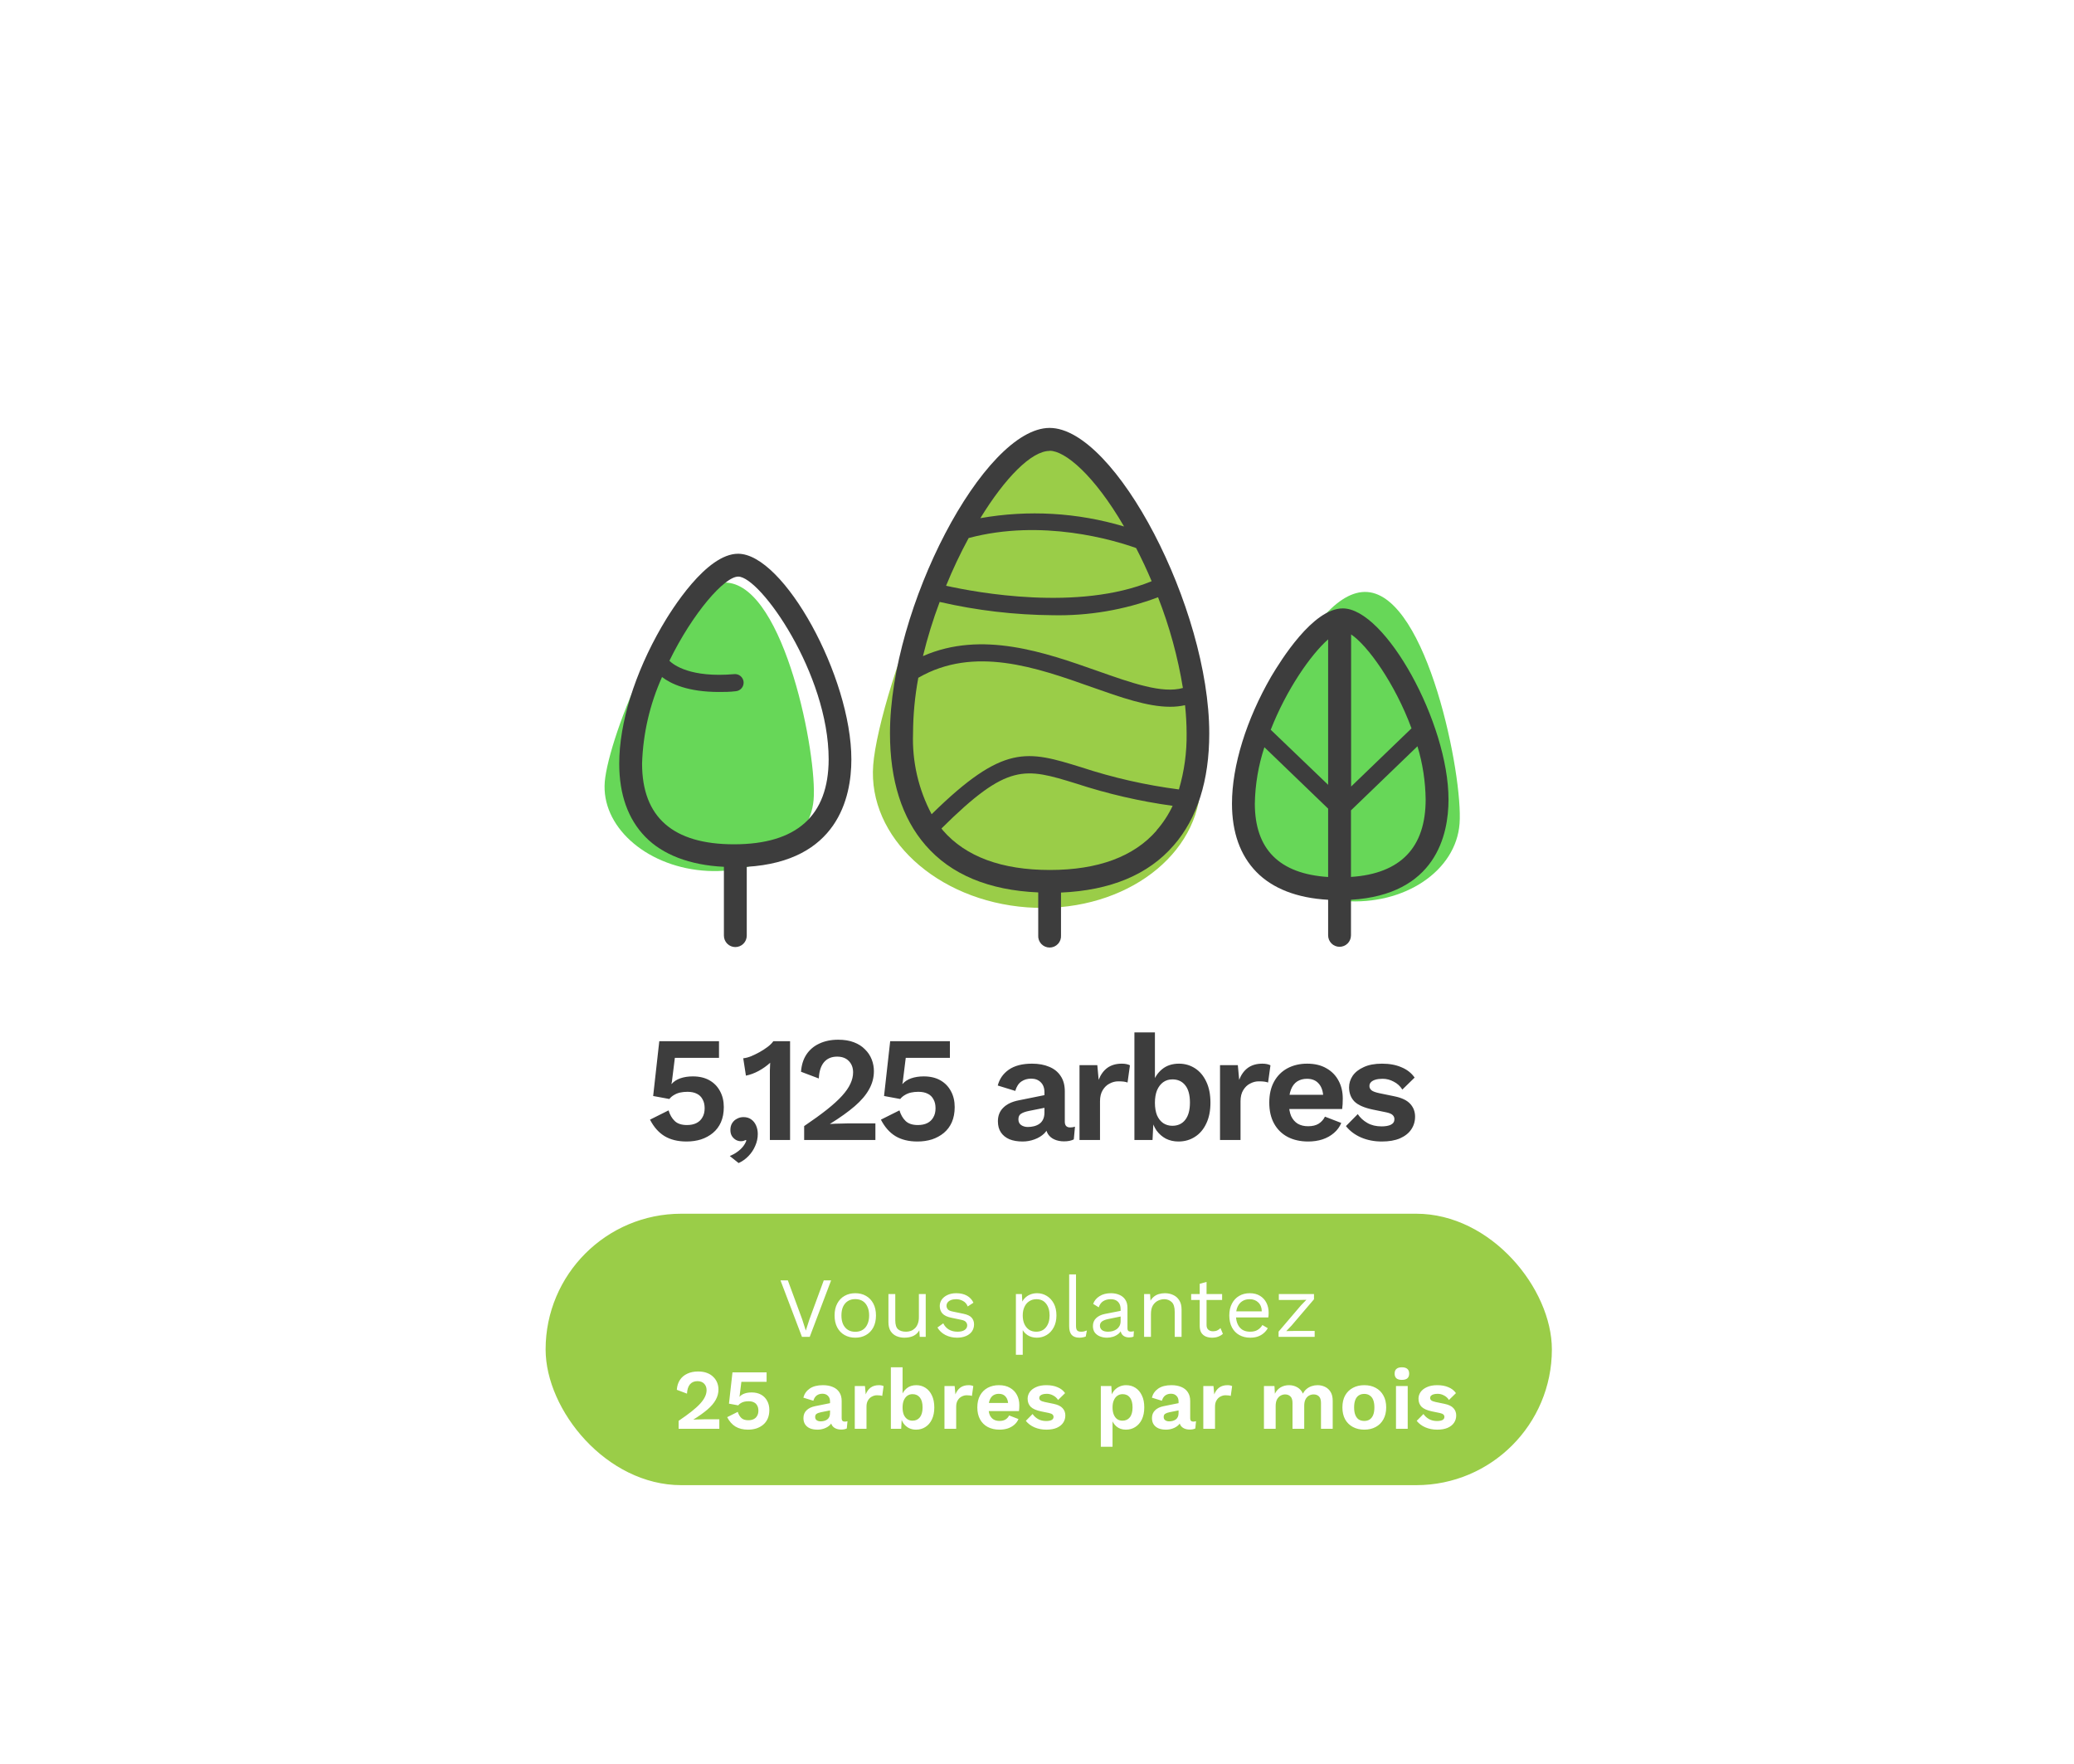 <svg width="194" height="165" viewBox="0 0 194 165" fill="none" xmlns="http://www.w3.org/2000/svg">
<g filter="url(#filter0_d_7534_24901)">
<g filter="url(#filter1_d_7534_24901)">
<rect x="20" y="26" width="153.099" height="97.64" rx="8" fill="white"/>
<path d="M136.527 77.025C136.198 81.447 131.377 84.686 125.743 84.267C120.11 83.849 115.797 79.934 116.151 75.499C116.505 71.063 122.28 54.943 127.907 55.368C133.533 55.793 136.862 72.602 136.527 77.025Z" fill="#67D758"/>
<path d="M125.603 56.901C122.809 56.901 119.809 61.767 118.914 63.261C116.577 67.297 115.238 71.63 115.238 75.152C115.238 77.843 116.004 79.993 117.517 81.544C119.03 83.096 121.316 83.991 124.232 84.152V87.48C124.232 87.62 124.26 87.759 124.313 87.889C124.367 88.019 124.446 88.136 124.545 88.236C124.644 88.335 124.762 88.414 124.892 88.467C125.021 88.521 125.16 88.549 125.301 88.549C125.441 88.549 125.58 88.521 125.71 88.467C125.839 88.414 125.957 88.335 126.056 88.236C126.155 88.136 126.234 88.019 126.288 87.889C126.342 87.759 126.369 87.62 126.369 87.48V84.152C134.268 83.675 135.492 78.139 135.492 74.778C135.492 67.594 129.575 56.901 125.603 56.901ZM132.041 68.109L126.382 73.561V59.334C127.927 60.364 130.477 63.918 132.028 68.109H132.041ZM124.232 59.797V73.4L118.863 68.25C120.337 64.484 122.61 61.22 124.232 59.797ZM117.376 75.152C117.408 73.361 117.709 71.586 118.27 69.885L124.232 75.628V82.021C119.661 81.725 117.376 79.42 117.376 75.152ZM131.629 79.935C130.477 81.152 128.706 81.866 126.369 82.014V75.789L132.588 69.795C133.076 71.412 133.334 73.09 133.354 74.778C133.354 76.999 132.775 78.731 131.629 79.935Z" fill="#3D3D3D"/>
<path d="M76.103 74.817C75.742 78.937 71.075 81.899 65.686 81.416C60.298 80.933 56.223 77.225 56.571 73.105C56.918 68.984 62.648 54.017 68.036 54.493C73.425 54.969 76.463 70.697 76.103 74.817Z" fill="#67D758"/>
<path d="M69.04 51.789C66.066 51.789 62.815 57.016 61.888 58.619C59.37 62.971 57.922 67.632 57.922 71.417C57.922 74.302 58.746 76.606 60.362 78.267C61.978 79.928 64.508 80.913 67.714 81.068V87.505C67.714 87.789 67.826 88.061 68.027 88.261C68.227 88.462 68.499 88.574 68.782 88.574C69.066 88.574 69.338 88.462 69.538 88.261C69.739 88.061 69.851 87.789 69.851 87.505V81.068C78.323 80.559 79.636 74.63 79.636 71.025C79.636 63.286 73.308 51.789 69.04 51.789ZM68.654 78.963C62.95 78.963 60.059 76.426 60.059 71.417C60.145 68.622 60.779 65.87 61.926 63.319C62.757 63.962 64.36 64.716 67.25 64.716C67.74 64.716 68.261 64.716 68.828 64.645C68.932 64.635 69.034 64.606 69.128 64.557C69.221 64.508 69.304 64.442 69.371 64.361C69.439 64.28 69.49 64.187 69.521 64.087C69.553 63.986 69.564 63.881 69.555 63.776C69.546 63.671 69.516 63.569 69.467 63.476C69.418 63.382 69.352 63.3 69.271 63.232C69.19 63.164 69.097 63.114 68.997 63.082C68.896 63.05 68.791 63.039 68.686 63.048C64.598 63.402 63.014 62.192 62.615 61.799C64.791 57.344 67.765 53.926 69.053 53.926C71.113 53.926 77.512 63.01 77.512 71.018C77.499 76.291 74.525 78.963 68.654 78.963V78.963Z" fill="#3D3D3D"/>
<path d="M112.289 73.78C111.8 80.514 104.564 85.478 96.085 84.86C87.607 84.242 81.169 78.293 81.678 71.566C82.186 64.838 90.819 40.22 99.278 40.832C107.738 41.443 112.779 67.059 112.289 73.78Z" fill="#9ACD48"/>
<path d="M98.184 40.021C92.042 40.021 83.248 56.836 83.248 68.585C83.248 72.989 84.368 76.517 86.576 79.053C88.945 81.789 92.486 83.263 97.115 83.463V87.467C97.104 87.614 97.123 87.762 97.171 87.901C97.219 88.04 97.296 88.168 97.396 88.276C97.496 88.384 97.618 88.47 97.752 88.529C97.887 88.588 98.033 88.619 98.18 88.619C98.328 88.619 98.474 88.588 98.609 88.529C98.743 88.47 98.865 88.384 98.965 88.276C99.065 88.168 99.142 88.04 99.19 87.901C99.238 87.762 99.257 87.614 99.246 87.467V83.476C103.875 83.276 107.416 81.802 109.785 79.066C111.993 76.529 113.113 73.001 113.113 68.598C113.113 56.849 104.319 40.021 98.184 40.021ZM98.184 42.158C99.613 42.158 102.317 44.386 105.143 49.24C100.784 47.935 96.181 47.669 91.701 48.461C94.019 44.682 96.484 42.171 98.184 42.171V42.158ZM110.647 64.343C108.716 64.89 105.877 63.886 102.632 62.74C97.772 61.027 91.849 58.935 86.332 61.362C86.75 59.643 87.272 57.951 87.896 56.295C91.364 57.094 94.909 57.51 98.467 57.538C101.829 57.61 105.175 57.04 108.323 55.858C109.395 58.596 110.174 61.44 110.647 64.343V64.343ZM88.495 54.783C89.115 53.258 89.82 51.768 90.606 50.321C97.476 48.486 104.216 50.521 106.27 51.255C106.797 52.272 107.282 53.306 107.725 54.358C100.843 57.19 91.334 55.413 88.495 54.783ZM85.92 63.377C91.134 60.377 96.96 62.431 102.098 64.253C104.847 65.225 107.332 66.1 109.443 66.1C109.915 66.104 110.386 66.055 110.847 65.952C110.943 66.831 110.992 67.714 110.995 68.598C111.019 70.369 110.776 72.134 110.274 73.832C107.172 73.431 104.116 72.737 101.145 71.759C96.098 70.201 93.896 69.519 87.143 76.15C85.911 73.829 85.312 71.224 85.405 68.598C85.411 66.846 85.577 65.099 85.9 63.377H85.92ZM108.194 77.669C106.064 80.122 102.703 81.364 98.203 81.364C93.703 81.364 90.336 80.122 88.205 77.669L88.064 77.482C94.282 71.315 95.84 71.798 100.675 73.285C103.611 74.247 106.627 74.943 109.688 75.364C109.295 76.2 108.785 76.976 108.175 77.669H108.194Z" fill="#3D3D3D"/>
<path d="M64.218 106.759C63.406 106.759 62.719 106.591 62.16 106.255C61.609 105.919 61.156 105.406 60.801 104.715L62.538 103.847C62.659 104.258 62.85 104.589 63.111 104.841C63.373 105.093 63.755 105.219 64.26 105.219C64.605 105.219 64.899 105.158 65.141 105.037C65.384 104.916 65.571 104.738 65.701 104.505C65.841 104.272 65.912 103.987 65.912 103.651C65.912 103.315 65.846 103.035 65.716 102.811C65.594 102.578 65.417 102.405 65.183 102.293C64.95 102.172 64.656 102.111 64.302 102.111C64.059 102.111 63.83 102.134 63.615 102.181C63.41 102.228 63.224 102.302 63.056 102.405C62.888 102.498 62.738 102.624 62.608 102.783L61.096 102.503L61.669 97.379H67.255V98.933H63.126L62.846 101.187L62.803 101.369H62.831C63.028 101.145 63.294 100.972 63.63 100.851C63.975 100.73 64.367 100.669 64.805 100.669C65.412 100.669 65.93 100.79 66.359 101.033C66.789 101.276 67.12 101.616 67.353 102.055C67.587 102.484 67.704 102.979 67.704 103.539C67.704 104.071 67.615 104.542 67.438 104.953C67.26 105.354 67.008 105.69 66.681 105.961C66.364 106.222 65.996 106.423 65.576 106.563C65.156 106.694 64.703 106.759 64.218 106.759ZM69.538 104.477C69.837 104.477 70.084 104.552 70.28 104.701C70.476 104.841 70.625 105.032 70.728 105.275C70.831 105.508 70.882 105.77 70.882 106.059C70.882 106.442 70.803 106.81 70.644 107.165C70.495 107.52 70.285 107.837 70.014 108.117C69.743 108.397 69.435 108.616 69.09 108.775L68.264 108.117C68.516 108.014 68.745 107.888 68.95 107.739C69.165 107.59 69.347 107.422 69.496 107.235C69.645 107.048 69.753 106.857 69.818 106.661L69.748 106.619C69.701 106.647 69.645 106.67 69.58 106.689C69.515 106.717 69.421 106.731 69.3 106.731C69.151 106.731 69.001 106.694 68.852 106.619C68.703 106.535 68.577 106.418 68.474 106.269C68.371 106.11 68.32 105.914 68.32 105.681C68.32 105.429 68.376 105.214 68.488 105.037C68.6 104.86 68.749 104.724 68.936 104.631C69.123 104.528 69.323 104.477 69.538 104.477ZM72.013 106.619V100.767C72.013 100.552 72.013 100.333 72.013 100.109C72.023 99.876 72.032 99.638 72.041 99.395C71.724 99.684 71.37 99.936 70.978 100.151C70.585 100.366 70.184 100.515 69.773 100.599L69.522 98.975C69.736 98.956 69.974 98.895 70.236 98.793C70.506 98.681 70.777 98.55 71.047 98.401C71.328 98.242 71.579 98.079 71.803 97.911C72.037 97.734 72.214 97.556 72.335 97.379H73.903V106.619H72.013ZM75.22 106.619V105.317C76.06 104.748 76.769 104.234 77.348 103.777C77.936 103.31 78.407 102.881 78.762 102.489C79.126 102.088 79.387 101.71 79.546 101.355C79.714 101 79.798 100.646 79.798 100.291C79.798 99.862 79.667 99.511 79.406 99.241C79.144 98.961 78.776 98.821 78.3 98.821C77.777 98.821 77.366 98.998 77.068 99.353C76.778 99.707 76.62 100.212 76.592 100.865L74.926 100.235C74.972 99.6 75.14 99.064 75.43 98.625C75.728 98.177 76.13 97.836 76.634 97.603C77.147 97.36 77.735 97.239 78.398 97.239C78.967 97.239 79.457 97.318 79.868 97.477C80.288 97.635 80.633 97.855 80.904 98.135C81.184 98.406 81.394 98.718 81.534 99.073C81.674 99.427 81.744 99.796 81.744 100.179C81.744 100.776 81.594 101.341 81.296 101.873C81.006 102.405 80.558 102.932 79.952 103.455C79.345 103.978 78.575 104.528 77.642 105.107V105.121C77.782 105.112 77.95 105.102 78.146 105.093C78.351 105.084 78.561 105.079 78.776 105.079C78.99 105.07 79.177 105.065 79.336 105.065H81.884V106.619H75.22ZM85.815 106.759C85.003 106.759 84.317 106.591 83.757 106.255C83.207 105.919 82.754 105.406 82.399 104.715L84.135 103.847C84.257 104.258 84.448 104.589 84.709 104.841C84.971 105.093 85.353 105.219 85.857 105.219C86.203 105.219 86.497 105.158 86.739 105.037C86.982 104.916 87.169 104.738 87.299 104.505C87.439 104.272 87.509 103.987 87.509 103.651C87.509 103.315 87.444 103.035 87.313 102.811C87.192 102.578 87.015 102.405 86.781 102.293C86.548 102.172 86.254 102.111 85.899 102.111C85.657 102.111 85.428 102.134 85.213 102.181C85.008 102.228 84.821 102.302 84.653 102.405C84.485 102.498 84.336 102.624 84.205 102.783L82.693 102.503L83.267 97.379H88.853V98.933H84.723L84.443 101.187L84.401 101.369H84.429C84.625 101.145 84.891 100.972 85.227 100.851C85.573 100.73 85.965 100.669 86.403 100.669C87.01 100.669 87.528 100.79 87.957 101.033C88.387 101.276 88.718 101.616 88.951 102.055C89.185 102.484 89.301 102.979 89.301 103.539C89.301 104.071 89.213 104.542 89.035 104.953C88.858 105.354 88.606 105.69 88.279 105.961C87.962 106.222 87.593 106.423 87.173 106.563C86.753 106.694 86.301 106.759 85.815 106.759ZM97.697 102.153C97.697 101.752 97.58 101.439 97.347 101.215C97.123 100.991 96.824 100.879 96.451 100.879C96.106 100.879 95.802 100.968 95.541 101.145C95.28 101.322 95.088 101.616 94.967 102.027L93.329 101.523C93.488 100.907 93.833 100.412 94.365 100.039C94.906 99.665 95.63 99.479 96.535 99.479C97.151 99.479 97.688 99.577 98.145 99.773C98.602 99.96 98.957 100.244 99.209 100.627C99.47 101.01 99.601 101.49 99.601 102.069V104.911C99.601 105.266 99.769 105.443 100.105 105.443C100.264 105.443 100.413 105.42 100.553 105.373L100.441 106.563C100.198 106.684 99.895 106.745 99.531 106.745C99.204 106.745 98.91 106.689 98.649 106.577C98.388 106.465 98.182 106.297 98.033 106.073C97.884 105.84 97.809 105.55 97.809 105.205V105.149L98.145 105.093C98.089 105.448 97.935 105.751 97.683 106.003C97.431 106.246 97.123 106.432 96.759 106.563C96.404 106.694 96.036 106.759 95.653 106.759C95.177 106.759 94.766 106.689 94.421 106.549C94.076 106.4 93.81 106.185 93.623 105.905C93.436 105.625 93.343 105.28 93.343 104.869C93.343 104.346 93.511 103.922 93.847 103.595C94.183 103.259 94.664 103.03 95.289 102.909L97.921 102.377L97.907 103.567L96.227 103.903C95.91 103.968 95.667 104.057 95.499 104.169C95.34 104.272 95.261 104.444 95.261 104.687C95.261 104.92 95.345 105.098 95.513 105.219C95.69 105.34 95.9 105.401 96.143 105.401C96.339 105.401 96.53 105.378 96.717 105.331C96.904 105.284 97.072 105.21 97.221 105.107C97.37 105.004 97.487 104.864 97.571 104.687C97.655 104.51 97.697 104.295 97.697 104.043V102.153ZM100.976 106.619V99.619H102.642L102.768 100.991C102.955 100.506 103.225 100.132 103.58 99.871C103.944 99.609 104.397 99.479 104.938 99.479C105.097 99.479 105.241 99.493 105.372 99.521C105.503 99.549 105.61 99.586 105.694 99.633L105.47 101.243C105.377 101.206 105.26 101.178 105.12 101.159C104.989 101.14 104.817 101.131 104.602 101.131C104.322 101.131 104.051 101.201 103.79 101.341C103.529 101.472 103.314 101.677 103.146 101.957C102.978 102.228 102.894 102.573 102.894 102.993V106.619H100.976ZM110.228 106.759C109.799 106.759 109.407 106.67 109.052 106.493C108.707 106.306 108.418 106.054 108.184 105.737C107.96 105.41 107.806 105.046 107.722 104.645L107.918 104.393L107.806 106.619H106.112V96.553H108.03V101.593L107.848 101.299C107.998 100.776 108.282 100.342 108.702 99.997C109.122 99.651 109.65 99.479 110.284 99.479C110.835 99.479 111.334 99.624 111.782 99.913C112.23 100.202 112.58 100.618 112.832 101.159C113.094 101.7 113.224 102.358 113.224 103.133C113.224 103.889 113.094 104.538 112.832 105.079C112.58 105.62 112.226 106.036 111.768 106.325C111.32 106.614 110.807 106.759 110.228 106.759ZM109.654 105.289C110.168 105.289 110.569 105.107 110.858 104.743C111.157 104.37 111.306 103.828 111.306 103.119C111.306 102.41 111.162 101.873 110.872 101.509C110.583 101.136 110.182 100.949 109.668 100.949C109.332 100.949 109.043 101.038 108.8 101.215C108.558 101.392 108.366 101.644 108.226 101.971C108.096 102.298 108.03 102.685 108.03 103.133C108.03 103.59 108.096 103.982 108.226 104.309C108.366 104.626 108.558 104.869 108.8 105.037C109.052 105.205 109.337 105.289 109.654 105.289ZM114.12 106.619V99.619H115.786L115.912 100.991C116.098 100.506 116.369 100.132 116.724 99.871C117.088 99.609 117.54 99.479 118.082 99.479C118.24 99.479 118.385 99.493 118.516 99.521C118.646 99.549 118.754 99.586 118.838 99.633L118.614 101.243C118.52 101.206 118.404 101.178 118.264 101.159C118.133 101.14 117.96 101.131 117.746 101.131C117.466 101.131 117.195 101.201 116.934 101.341C116.672 101.472 116.458 101.677 116.29 101.957C116.122 102.228 116.038 102.573 116.038 102.993V106.619H114.12ZM122.367 106.759C121.63 106.759 120.986 106.614 120.435 106.325C119.894 106.036 119.474 105.62 119.175 105.079C118.877 104.538 118.727 103.884 118.727 103.119C118.727 102.354 118.877 101.7 119.175 101.159C119.474 100.618 119.889 100.202 120.421 99.913C120.963 99.624 121.579 99.479 122.269 99.479C122.979 99.479 123.581 99.624 124.075 99.913C124.57 100.193 124.948 100.58 125.209 101.075C125.471 101.56 125.601 102.116 125.601 102.741C125.601 102.928 125.597 103.105 125.587 103.273C125.578 103.441 125.564 103.59 125.545 103.721H119.959V102.391H124.705L123.781 102.727C123.781 102.139 123.646 101.686 123.375 101.369C123.114 101.052 122.741 100.893 122.255 100.893C121.901 100.893 121.593 100.977 121.331 101.145C121.079 101.313 120.888 101.565 120.757 101.901C120.627 102.228 120.561 102.643 120.561 103.147C120.561 103.642 120.631 104.052 120.771 104.379C120.921 104.696 121.126 104.934 121.387 105.093C121.658 105.252 121.98 105.331 122.353 105.331C122.764 105.331 123.095 105.252 123.347 105.093C123.599 104.934 123.795 104.715 123.935 104.435L125.461 105.023C125.312 105.387 125.083 105.7 124.775 105.961C124.477 106.222 124.117 106.423 123.697 106.563C123.287 106.694 122.843 106.759 122.367 106.759ZM129.257 106.759C128.547 106.759 127.899 106.633 127.311 106.381C126.732 106.129 126.261 105.774 125.897 105.317L127.003 104.197C127.227 104.533 127.525 104.808 127.899 105.023C128.272 105.238 128.715 105.345 129.229 105.345C129.593 105.345 129.882 105.294 130.097 105.191C130.321 105.079 130.433 104.906 130.433 104.673C130.433 104.524 130.381 104.398 130.279 104.295C130.176 104.183 129.971 104.094 129.663 104.029L128.431 103.777C127.619 103.609 127.04 103.357 126.695 103.021C126.359 102.676 126.191 102.232 126.191 101.691C126.191 101.308 126.303 100.949 126.527 100.613C126.76 100.277 127.105 100.006 127.563 99.801C128.02 99.586 128.589 99.479 129.271 99.479C129.971 99.479 130.577 99.591 131.091 99.815C131.613 100.03 132.024 100.352 132.323 100.781L131.175 101.901C130.969 101.574 130.699 101.327 130.363 101.159C130.036 100.982 129.691 100.893 129.327 100.893C129.065 100.893 128.841 100.921 128.655 100.977C128.468 101.033 128.328 101.112 128.235 101.215C128.141 101.308 128.095 101.43 128.095 101.579C128.095 101.728 128.16 101.859 128.291 101.971C128.421 102.074 128.659 102.162 129.005 102.237L130.433 102.531C131.123 102.671 131.618 102.909 131.917 103.245C132.215 103.572 132.365 103.968 132.365 104.435C132.365 104.883 132.243 105.284 132.001 105.639C131.767 105.984 131.417 106.26 130.951 106.465C130.493 106.661 129.929 106.759 129.257 106.759Z" fill="#3D3D3D"/>
</g>
<rect x="51.036" y="113.513" width="94.125" height="25.386" rx="12.693" fill="#9ACD48"/>
<path d="M77.742 119.747L75.742 125.027H75.014L73.006 119.747H73.694L75.038 123.395L75.374 124.443L75.71 123.403L77.054 119.747H77.742ZM80.002 120.947C80.38 120.947 80.714 121.03 81.002 121.195C81.295 121.361 81.525 121.601 81.69 121.915C81.855 122.225 81.938 122.595 81.938 123.027C81.938 123.459 81.855 123.833 81.69 124.147C81.525 124.457 81.295 124.694 81.002 124.859C80.714 125.025 80.38 125.107 80.002 125.107C79.629 125.107 79.295 125.025 79.002 124.859C78.709 124.694 78.479 124.457 78.314 124.147C78.148 123.833 78.066 123.459 78.066 123.027C78.066 122.595 78.148 122.225 78.314 121.915C78.479 121.601 78.709 121.361 79.002 121.195C79.295 121.03 79.629 120.947 80.002 120.947ZM80.002 121.499C79.73 121.499 79.498 121.561 79.306 121.683C79.114 121.806 78.965 121.982 78.858 122.211C78.757 122.435 78.706 122.707 78.706 123.027C78.706 123.342 78.757 123.614 78.858 123.843C78.965 124.073 79.114 124.249 79.306 124.371C79.498 124.494 79.73 124.555 80.002 124.555C80.274 124.555 80.506 124.494 80.698 124.371C80.89 124.249 81.037 124.073 81.138 123.843C81.245 123.614 81.298 123.342 81.298 123.027C81.298 122.707 81.245 122.435 81.138 122.211C81.037 121.982 80.89 121.806 80.698 121.683C80.506 121.561 80.274 121.499 80.002 121.499ZM84.591 125.107C84.335 125.107 84.092 125.059 83.863 124.963C83.639 124.867 83.455 124.713 83.311 124.499C83.172 124.281 83.103 123.998 83.103 123.651V121.027H83.743V123.483C83.743 123.889 83.831 124.169 84.007 124.323C84.183 124.473 84.431 124.547 84.751 124.547C84.9 124.547 85.047 124.523 85.191 124.475C85.335 124.422 85.463 124.342 85.575 124.235C85.692 124.123 85.783 123.982 85.847 123.811C85.916 123.641 85.951 123.438 85.951 123.203V121.027H86.591V125.027H86.031L85.991 124.419C85.852 124.659 85.663 124.835 85.423 124.947C85.188 125.054 84.911 125.107 84.591 125.107ZM89.52 125.107C89.131 125.107 88.771 125.025 88.44 124.859C88.115 124.694 87.864 124.459 87.688 124.155L88.232 123.763C88.35 124.009 88.52 124.201 88.744 124.339C88.974 124.478 89.248 124.547 89.568 124.547C89.851 124.547 90.072 124.494 90.232 124.387C90.392 124.275 90.472 124.131 90.472 123.955C90.472 123.843 90.435 123.742 90.36 123.651C90.291 123.555 90.155 123.486 89.952 123.443L88.992 123.243C88.603 123.163 88.323 123.03 88.152 122.843C87.987 122.657 87.904 122.425 87.904 122.147C87.904 121.929 87.966 121.729 88.088 121.547C88.216 121.366 88.395 121.222 88.624 121.115C88.859 121.003 89.134 120.947 89.448 120.947C89.843 120.947 90.176 121.025 90.448 121.179C90.72 121.334 90.923 121.553 91.056 121.835L90.52 122.187C90.43 121.953 90.283 121.782 90.08 121.675C89.878 121.563 89.667 121.507 89.448 121.507C89.256 121.507 89.091 121.534 88.952 121.587C88.819 121.641 88.715 121.715 88.64 121.811C88.571 121.902 88.536 122.006 88.536 122.123C88.536 122.241 88.576 122.35 88.656 122.451C88.736 122.547 88.886 122.617 89.104 122.659L90.104 122.867C90.478 122.942 90.739 123.065 90.888 123.235C91.038 123.406 91.112 123.614 91.112 123.859C91.112 124.11 91.046 124.331 90.912 124.523C90.779 124.71 90.592 124.854 90.352 124.955C90.112 125.057 89.835 125.107 89.52 125.107ZM95.026 126.707V121.027H95.586L95.642 122.003L95.554 121.891C95.623 121.705 95.727 121.542 95.866 121.403C96.004 121.259 96.172 121.147 96.37 121.067C96.567 120.987 96.78 120.947 97.01 120.947C97.335 120.947 97.634 121.03 97.906 121.195C98.183 121.361 98.404 121.598 98.57 121.907C98.735 122.217 98.818 122.59 98.818 123.027C98.818 123.459 98.732 123.833 98.562 124.147C98.396 124.457 98.175 124.694 97.898 124.859C97.62 125.025 97.316 125.107 96.986 125.107C96.655 125.107 96.364 125.027 96.114 124.867C95.868 124.702 95.692 124.494 95.586 124.243L95.666 124.123V126.707H95.026ZM96.922 124.547C97.316 124.547 97.623 124.409 97.842 124.131C98.066 123.854 98.178 123.486 98.178 123.027C98.178 122.569 98.068 122.201 97.85 121.923C97.636 121.646 97.335 121.507 96.946 121.507C96.69 121.507 96.466 121.571 96.274 121.699C96.082 121.822 95.932 121.998 95.826 122.227C95.719 122.451 95.666 122.718 95.666 123.027C95.666 123.331 95.716 123.598 95.818 123.827C95.924 124.057 96.071 124.235 96.258 124.363C96.45 124.486 96.671 124.547 96.922 124.547ZM100.649 119.187V124.011C100.649 124.214 100.687 124.355 100.761 124.435C100.836 124.51 100.956 124.547 101.121 124.547C101.228 124.547 101.316 124.539 101.385 124.523C101.455 124.507 101.548 124.478 101.665 124.435L101.561 124.995C101.476 125.033 101.383 125.059 101.281 125.075C101.18 125.097 101.076 125.107 100.969 125.107C100.644 125.107 100.401 125.019 100.241 124.843C100.087 124.667 100.009 124.398 100.009 124.035V119.187H100.649ZM104.822 122.443C104.822 122.145 104.742 121.915 104.582 121.755C104.422 121.59 104.196 121.507 103.902 121.507C103.625 121.507 103.39 121.569 103.198 121.691C103.006 121.809 102.865 122.001 102.774 122.267L102.254 121.947C102.361 121.649 102.558 121.409 102.846 121.227C103.134 121.041 103.492 120.947 103.918 120.947C104.206 120.947 104.468 120.998 104.702 121.099C104.937 121.195 105.121 121.345 105.254 121.547C105.393 121.745 105.462 122.001 105.462 122.315V124.251C105.462 124.443 105.564 124.539 105.766 124.539C105.868 124.539 105.966 124.526 106.062 124.499L106.03 125.003C105.924 125.057 105.785 125.083 105.614 125.083C105.46 125.083 105.321 125.054 105.198 124.995C105.076 124.937 104.98 124.849 104.91 124.731C104.841 124.609 104.806 124.457 104.806 124.275V124.195L104.966 124.219C104.902 124.427 104.793 124.598 104.638 124.731C104.484 124.859 104.31 124.955 104.118 125.019C103.926 125.078 103.737 125.107 103.55 125.107C103.316 125.107 103.097 125.067 102.894 124.987C102.692 124.907 102.529 124.787 102.406 124.627C102.289 124.462 102.23 124.259 102.23 124.019C102.23 123.721 102.329 123.475 102.526 123.283C102.729 123.086 103.009 122.953 103.366 122.883L104.95 122.571V123.099L103.662 123.363C103.401 123.417 103.206 123.491 103.078 123.587C102.95 123.683 102.886 123.817 102.886 123.987C102.886 124.153 102.95 124.289 103.078 124.395C103.212 124.497 103.398 124.547 103.638 124.547C103.793 124.547 103.94 124.529 104.078 124.491C104.222 124.449 104.35 124.387 104.462 124.307C104.574 124.222 104.662 124.118 104.726 123.995C104.79 123.867 104.822 123.718 104.822 123.547V122.443ZM107.018 125.027V121.027H107.578L107.634 121.923L107.53 121.835C107.615 121.622 107.73 121.451 107.874 121.323C108.018 121.19 108.183 121.094 108.37 121.035C108.562 120.977 108.759 120.947 108.962 120.947C109.25 120.947 109.511 121.003 109.746 121.115C109.98 121.222 110.167 121.387 110.306 121.611C110.45 121.835 110.522 122.121 110.522 122.467V125.027H109.882V122.691C109.882 122.249 109.786 121.942 109.594 121.771C109.407 121.595 109.175 121.507 108.898 121.507C108.706 121.507 108.514 121.553 108.322 121.643C108.13 121.734 107.97 121.881 107.842 122.083C107.719 122.286 107.658 122.558 107.658 122.899V125.027H107.018ZM112.86 119.891V123.923C112.86 124.121 112.916 124.267 113.028 124.363C113.14 124.459 113.284 124.507 113.46 124.507C113.615 124.507 113.748 124.481 113.86 124.427C113.972 124.374 114.074 124.302 114.164 124.211L114.388 124.747C114.266 124.859 114.119 124.947 113.948 125.011C113.783 125.075 113.591 125.107 113.372 125.107C113.17 125.107 112.98 125.073 112.804 125.003C112.628 124.929 112.487 124.814 112.38 124.659C112.279 124.499 112.226 124.291 112.22 124.035V120.067L112.86 119.891ZM114.316 121.027V121.579H111.42V121.027H114.316ZM116.94 125.107C116.561 125.107 116.222 125.025 115.924 124.859C115.63 124.694 115.401 124.457 115.236 124.147C115.07 123.833 114.988 123.459 114.988 123.027C114.988 122.595 115.07 122.225 115.236 121.915C115.401 121.601 115.628 121.361 115.916 121.195C116.204 121.03 116.532 120.947 116.9 120.947C117.273 120.947 117.59 121.027 117.852 121.187C118.118 121.347 118.321 121.566 118.46 121.843C118.598 122.115 118.668 122.422 118.668 122.763C118.668 122.854 118.665 122.937 118.66 123.011C118.654 123.086 118.646 123.153 118.636 123.211H115.404V122.643H118.356L118.028 122.707C118.028 122.323 117.921 122.027 117.708 121.819C117.5 121.611 117.225 121.507 116.884 121.507C116.622 121.507 116.396 121.569 116.204 121.691C116.017 121.809 115.87 121.982 115.764 122.211C115.662 122.435 115.612 122.707 115.612 123.027C115.612 123.342 115.665 123.614 115.772 123.843C115.878 124.073 116.028 124.249 116.22 124.371C116.417 124.489 116.652 124.547 116.924 124.547C117.217 124.547 117.454 124.491 117.636 124.379C117.822 124.267 117.972 124.115 118.084 123.923L118.588 124.219C118.486 124.401 118.356 124.558 118.196 124.691C118.041 124.825 117.857 124.929 117.644 125.003C117.436 125.073 117.201 125.107 116.94 125.107ZM119.597 125.027V124.539L121.693 122.083L122.197 121.563L121.485 121.579H119.621V121.027H122.909V121.515L120.813 123.971L120.317 124.491L121.093 124.475H122.973V125.027H119.597Z" fill="white"/>
<path d="M63.477 133.628V132.884C63.957 132.558 64.362 132.265 64.693 132.004C65.029 131.737 65.298 131.492 65.501 131.268C65.709 131.038 65.858 130.822 65.949 130.62C66.045 130.417 66.093 130.214 66.093 130.012C66.093 129.766 66.018 129.566 65.869 129.412C65.719 129.252 65.509 129.172 65.237 129.172C64.938 129.172 64.704 129.273 64.533 129.476C64.368 129.678 64.277 129.966 64.261 130.34L63.309 129.98C63.335 129.617 63.431 129.31 63.597 129.06C63.767 128.804 63.997 128.609 64.285 128.476C64.578 128.337 64.914 128.268 65.293 128.268C65.618 128.268 65.898 128.313 66.133 128.404C66.373 128.494 66.57 128.62 66.725 128.78C66.885 128.934 67.005 129.113 67.085 129.316C67.165 129.518 67.205 129.729 67.205 129.948C67.205 130.289 67.12 130.612 66.949 130.916C66.784 131.22 66.528 131.521 66.181 131.82C65.834 132.118 65.394 132.433 64.861 132.764V132.772C64.941 132.766 65.037 132.761 65.149 132.756C65.266 132.75 65.386 132.748 65.509 132.748C65.632 132.742 65.738 132.74 65.829 132.74H67.285V133.628H63.477ZM69.971 133.708C69.507 133.708 69.115 133.612 68.795 133.42C68.481 133.228 68.222 132.934 68.019 132.54L69.011 132.044C69.081 132.278 69.19 132.468 69.339 132.612C69.489 132.756 69.707 132.828 69.995 132.828C70.193 132.828 70.361 132.793 70.499 132.724C70.638 132.654 70.745 132.553 70.819 132.42C70.899 132.286 70.939 132.124 70.939 131.932C70.939 131.74 70.902 131.58 70.827 131.452C70.758 131.318 70.657 131.22 70.523 131.156C70.39 131.086 70.222 131.052 70.019 131.052C69.881 131.052 69.75 131.065 69.627 131.092C69.51 131.118 69.403 131.161 69.307 131.22C69.211 131.273 69.126 131.345 69.051 131.436L68.187 131.276L68.515 128.348H71.707V129.236H69.347L69.187 130.524L69.163 130.628H69.179C69.291 130.5 69.443 130.401 69.635 130.332C69.833 130.262 70.057 130.228 70.307 130.228C70.654 130.228 70.95 130.297 71.195 130.436C71.441 130.574 71.63 130.769 71.763 131.02C71.897 131.265 71.963 131.548 71.963 131.868C71.963 132.172 71.913 132.441 71.811 132.676C71.71 132.905 71.566 133.097 71.379 133.252C71.198 133.401 70.987 133.516 70.747 133.596C70.507 133.67 70.249 133.708 69.971 133.708ZM77.641 131.076C77.641 130.846 77.574 130.668 77.441 130.54C77.313 130.412 77.142 130.348 76.929 130.348C76.732 130.348 76.558 130.398 76.409 130.5C76.26 130.601 76.15 130.769 76.081 131.004L75.145 130.716C75.236 130.364 75.433 130.081 75.737 129.868C76.046 129.654 76.46 129.548 76.977 129.548C77.329 129.548 77.636 129.604 77.897 129.716C78.158 129.822 78.361 129.985 78.505 130.204C78.654 130.422 78.729 130.697 78.729 131.028V132.652C78.729 132.854 78.825 132.956 79.017 132.956C79.108 132.956 79.193 132.942 79.273 132.916L79.209 133.596C79.07 133.665 78.897 133.7 78.689 133.7C78.502 133.7 78.334 133.668 78.185 133.604C78.036 133.54 77.918 133.444 77.833 133.316C77.748 133.182 77.705 133.017 77.705 132.82V132.788L77.897 132.756C77.865 132.958 77.777 133.132 77.633 133.276C77.489 133.414 77.313 133.521 77.105 133.596C76.902 133.67 76.692 133.708 76.473 133.708C76.201 133.708 75.966 133.668 75.769 133.588C75.572 133.502 75.42 133.38 75.313 133.22C75.206 133.06 75.153 132.862 75.153 132.628C75.153 132.329 75.249 132.086 75.441 131.9C75.633 131.708 75.908 131.577 76.265 131.508L77.769 131.204L77.761 131.884L76.801 132.076C76.62 132.113 76.481 132.164 76.385 132.228C76.294 132.286 76.249 132.385 76.249 132.524C76.249 132.657 76.297 132.758 76.393 132.828C76.494 132.897 76.614 132.932 76.753 132.932C76.865 132.932 76.974 132.918 77.081 132.892C77.188 132.865 77.284 132.822 77.369 132.764C77.454 132.705 77.521 132.625 77.569 132.524C77.617 132.422 77.641 132.3 77.641 132.156V131.076ZM79.955 133.628V129.628H80.907L80.979 130.412C81.085 130.134 81.24 129.921 81.443 129.772C81.651 129.622 81.909 129.548 82.219 129.548C82.309 129.548 82.392 129.556 82.467 129.572C82.541 129.588 82.603 129.609 82.651 129.636L82.523 130.556C82.469 130.534 82.403 130.518 82.323 130.508C82.248 130.497 82.149 130.492 82.027 130.492C81.867 130.492 81.712 130.532 81.563 130.612C81.413 130.686 81.291 130.804 81.195 130.964C81.099 131.118 81.051 131.316 81.051 131.556V133.628H79.955ZM85.682 133.708C85.436 133.708 85.212 133.657 85.01 133.556C84.812 133.449 84.647 133.305 84.514 133.124C84.386 132.937 84.298 132.729 84.25 132.5L84.362 132.356L84.298 133.628H83.33V127.876H84.426V130.756L84.322 130.588C84.407 130.289 84.57 130.041 84.81 129.844C85.05 129.646 85.351 129.548 85.714 129.548C86.028 129.548 86.314 129.63 86.57 129.796C86.826 129.961 87.026 130.198 87.17 130.508C87.319 130.817 87.394 131.193 87.394 131.636C87.394 132.068 87.319 132.438 87.17 132.748C87.026 133.057 86.823 133.294 86.562 133.46C86.306 133.625 86.012 133.708 85.682 133.708ZM85.354 132.868C85.647 132.868 85.876 132.764 86.042 132.556C86.212 132.342 86.298 132.033 86.298 131.628C86.298 131.222 86.215 130.916 86.05 130.708C85.884 130.494 85.655 130.388 85.362 130.388C85.17 130.388 85.004 130.438 84.866 130.54C84.727 130.641 84.618 130.785 84.538 130.972C84.463 131.158 84.426 131.38 84.426 131.636C84.426 131.897 84.463 132.121 84.538 132.308C84.618 132.489 84.727 132.628 84.866 132.724C85.01 132.82 85.172 132.868 85.354 132.868ZM88.345 133.628V129.628H89.297L89.369 130.412C89.476 130.134 89.631 129.921 89.833 129.772C90.041 129.622 90.3 129.548 90.609 129.548C90.7 129.548 90.783 129.556 90.857 129.572C90.932 129.588 90.993 129.609 91.041 129.636L90.913 130.556C90.86 130.534 90.793 130.518 90.713 130.508C90.639 130.497 90.54 130.492 90.417 130.492C90.257 130.492 90.103 130.532 89.953 130.612C89.804 130.686 89.681 130.804 89.585 130.964C89.489 131.118 89.441 131.316 89.441 131.556V133.628H88.345ZM93.498 133.708C93.077 133.708 92.709 133.625 92.394 133.46C92.085 133.294 91.845 133.057 91.674 132.748C91.504 132.438 91.418 132.065 91.418 131.628C91.418 131.19 91.504 130.817 91.674 130.508C91.845 130.198 92.082 129.961 92.386 129.796C92.695 129.63 93.047 129.548 93.442 129.548C93.847 129.548 94.192 129.63 94.474 129.796C94.757 129.956 94.973 130.177 95.122 130.46C95.272 130.737 95.346 131.054 95.346 131.412C95.346 131.518 95.344 131.62 95.338 131.716C95.333 131.812 95.325 131.897 95.314 131.972H92.122V131.212H94.834L94.306 131.404C94.306 131.068 94.229 130.809 94.074 130.628C93.925 130.446 93.712 130.356 93.434 130.356C93.231 130.356 93.055 130.404 92.906 130.5C92.762 130.596 92.653 130.74 92.578 130.932C92.504 131.118 92.466 131.356 92.466 131.644C92.466 131.926 92.506 132.161 92.586 132.348C92.671 132.529 92.789 132.665 92.938 132.756C93.093 132.846 93.277 132.892 93.49 132.892C93.725 132.892 93.914 132.846 94.058 132.756C94.202 132.665 94.314 132.54 94.394 132.38L95.266 132.716C95.181 132.924 95.05 133.102 94.874 133.252C94.704 133.401 94.498 133.516 94.258 133.596C94.023 133.67 93.77 133.708 93.498 133.708ZM97.875 133.708C97.47 133.708 97.099 133.636 96.763 133.492C96.432 133.348 96.163 133.145 95.955 132.884L96.587 132.244C96.715 132.436 96.886 132.593 97.099 132.716C97.312 132.838 97.566 132.9 97.859 132.9C98.067 132.9 98.232 132.87 98.355 132.812C98.483 132.748 98.547 132.649 98.547 132.516C98.547 132.43 98.518 132.358 98.459 132.3C98.4 132.236 98.283 132.185 98.107 132.148L97.403 132.004C96.939 131.908 96.608 131.764 96.411 131.572C96.219 131.374 96.123 131.121 96.123 130.812C96.123 130.593 96.187 130.388 96.315 130.196C96.448 130.004 96.646 129.849 96.907 129.732C97.168 129.609 97.494 129.548 97.883 129.548C98.283 129.548 98.63 129.612 98.923 129.74C99.222 129.862 99.456 130.046 99.627 130.292L98.971 130.932C98.854 130.745 98.699 130.604 98.507 130.508C98.32 130.406 98.123 130.356 97.915 130.356C97.766 130.356 97.638 130.372 97.531 130.404C97.424 130.436 97.344 130.481 97.291 130.54C97.238 130.593 97.211 130.662 97.211 130.748C97.211 130.833 97.248 130.908 97.323 130.972C97.398 131.03 97.534 131.081 97.731 131.124L98.547 131.292C98.942 131.372 99.224 131.508 99.395 131.7C99.566 131.886 99.651 132.113 99.651 132.38C99.651 132.636 99.582 132.865 99.443 133.068C99.31 133.265 99.11 133.422 98.843 133.54C98.582 133.652 98.259 133.708 97.875 133.708ZM102.97 135.308V129.628H103.954L104.026 130.9L103.89 130.756C103.938 130.521 104.026 130.313 104.154 130.132C104.288 129.95 104.456 129.809 104.658 129.708C104.861 129.601 105.088 129.548 105.338 129.548C105.664 129.548 105.954 129.63 106.21 129.796C106.466 129.961 106.666 130.198 106.81 130.508C106.96 130.812 107.034 131.182 107.034 131.62C107.034 132.057 106.96 132.433 106.81 132.748C106.661 133.057 106.456 133.294 106.194 133.46C105.938 133.625 105.645 133.708 105.314 133.708C104.962 133.708 104.669 133.609 104.434 133.412C104.205 133.214 104.048 132.966 103.962 132.668L104.066 132.5V135.308H102.97ZM104.994 132.868C105.288 132.868 105.517 132.764 105.682 132.556C105.853 132.342 105.938 132.033 105.938 131.628C105.938 131.222 105.856 130.916 105.69 130.708C105.53 130.494 105.304 130.388 105.01 130.388C104.824 130.388 104.658 130.438 104.514 130.54C104.376 130.636 104.266 130.777 104.186 130.964C104.106 131.145 104.066 131.366 104.066 131.628C104.066 131.884 104.104 132.105 104.178 132.292C104.253 132.478 104.36 132.622 104.498 132.724C104.642 132.82 104.808 132.868 104.994 132.868ZM110.242 131.076C110.242 130.846 110.176 130.668 110.042 130.54C109.914 130.412 109.744 130.348 109.53 130.348C109.333 130.348 109.16 130.398 109.01 130.5C108.861 130.601 108.752 130.769 108.682 131.004L107.746 130.716C107.837 130.364 108.034 130.081 108.338 129.868C108.648 129.654 109.061 129.548 109.578 129.548C109.93 129.548 110.237 129.604 110.498 129.716C110.76 129.822 110.962 129.985 111.106 130.204C111.256 130.422 111.33 130.697 111.33 131.028V132.652C111.33 132.854 111.426 132.956 111.618 132.956C111.709 132.956 111.794 132.942 111.874 132.916L111.81 133.596C111.672 133.665 111.498 133.7 111.29 133.7C111.104 133.7 110.936 133.668 110.786 133.604C110.637 133.54 110.52 133.444 110.434 133.316C110.349 133.182 110.306 133.017 110.306 132.82V132.788L110.498 132.756C110.466 132.958 110.378 133.132 110.234 133.276C110.09 133.414 109.914 133.521 109.706 133.596C109.504 133.67 109.293 133.708 109.074 133.708C108.802 133.708 108.568 133.668 108.37 133.588C108.173 133.502 108.021 133.38 107.914 133.22C107.808 133.06 107.754 132.862 107.754 132.628C107.754 132.329 107.85 132.086 108.042 131.9C108.234 131.708 108.509 131.577 108.866 131.508L110.37 131.204L110.362 131.884L109.402 132.076C109.221 132.113 109.082 132.164 108.986 132.228C108.896 132.286 108.85 132.385 108.85 132.524C108.85 132.657 108.898 132.758 108.994 132.828C109.096 132.897 109.216 132.932 109.354 132.932C109.466 132.932 109.576 132.918 109.682 132.892C109.789 132.865 109.885 132.822 109.97 132.764C110.056 132.705 110.122 132.625 110.17 132.524C110.218 132.422 110.242 132.3 110.242 132.156V131.076ZM112.556 133.628V129.628H113.508L113.58 130.412C113.687 130.134 113.842 129.921 114.044 129.772C114.252 129.622 114.511 129.548 114.82 129.548C114.911 129.548 114.994 129.556 115.068 129.572C115.143 129.588 115.204 129.609 115.252 129.636L115.124 130.556C115.071 130.534 115.004 130.518 114.924 130.508C114.85 130.497 114.751 130.492 114.628 130.492C114.468 130.492 114.314 130.532 114.164 130.612C114.015 130.686 113.892 130.804 113.796 130.964C113.7 131.118 113.652 131.316 113.652 131.556V133.628H112.556ZM118.228 133.628V129.628H119.212L119.252 130.348C119.385 130.081 119.567 129.881 119.796 129.748C120.031 129.614 120.289 129.548 120.572 129.548C120.86 129.548 121.119 129.614 121.348 129.748C121.583 129.881 121.759 130.078 121.876 130.34C121.961 130.164 122.076 130.017 122.22 129.9C122.364 129.782 122.524 129.694 122.7 129.636C122.876 129.577 123.055 129.548 123.236 129.548C123.497 129.548 123.735 129.601 123.948 129.708C124.167 129.814 124.34 129.974 124.468 130.188C124.596 130.401 124.66 130.673 124.66 131.004V133.628H123.564V131.22C123.564 130.926 123.5 130.718 123.372 130.596C123.244 130.473 123.079 130.412 122.876 130.412C122.716 130.412 122.567 130.452 122.428 130.532C122.295 130.612 122.188 130.732 122.108 130.892C122.033 131.046 121.996 131.241 121.996 131.476V133.628H120.9V131.22C120.9 130.926 120.833 130.718 120.7 130.596C120.572 130.473 120.407 130.412 120.204 130.412C120.065 130.412 119.927 130.449 119.788 130.524C119.655 130.598 119.543 130.716 119.452 130.876C119.367 131.036 119.324 131.246 119.324 131.508V133.628H118.228ZM127.615 129.548C128.02 129.548 128.375 129.63 128.679 129.796C128.988 129.961 129.228 130.198 129.399 130.508C129.575 130.817 129.663 131.19 129.663 131.628C129.663 132.06 129.575 132.433 129.399 132.748C129.228 133.057 128.988 133.294 128.679 133.46C128.375 133.625 128.02 133.708 127.615 133.708C127.215 133.708 126.86 133.625 126.551 133.46C126.241 133.294 125.999 133.057 125.823 132.748C125.652 132.433 125.567 132.06 125.567 131.628C125.567 131.19 125.652 130.817 125.823 130.508C125.999 130.198 126.241 129.961 126.551 129.796C126.86 129.63 127.215 129.548 127.615 129.548ZM127.615 130.364C127.412 130.364 127.239 130.412 127.095 130.508C126.956 130.598 126.849 130.737 126.775 130.924C126.7 131.11 126.663 131.345 126.663 131.628C126.663 131.91 126.7 132.145 126.775 132.332C126.849 132.518 126.956 132.66 127.095 132.756C127.239 132.846 127.412 132.892 127.615 132.892C127.812 132.892 127.98 132.846 128.119 132.756C128.263 132.66 128.372 132.518 128.447 132.332C128.521 132.145 128.559 131.91 128.559 131.628C128.559 131.345 128.521 131.11 128.447 130.924C128.372 130.737 128.263 130.598 128.119 130.508C127.98 130.412 127.812 130.364 127.615 130.364ZM131.132 129.052C130.902 129.052 130.732 129.004 130.62 128.908C130.508 128.806 130.452 128.66 130.452 128.468C130.452 128.27 130.508 128.124 130.62 128.028C130.732 127.926 130.902 127.876 131.132 127.876C131.361 127.876 131.532 127.926 131.644 128.028C131.756 128.124 131.812 128.27 131.812 128.468C131.812 128.66 131.756 128.806 131.644 128.908C131.532 129.004 131.361 129.052 131.132 129.052ZM131.676 129.628V133.628H130.58V129.628H131.676ZM134.437 133.708C134.032 133.708 133.661 133.636 133.325 133.492C132.995 133.348 132.725 133.145 132.517 132.884L133.149 132.244C133.277 132.436 133.448 132.593 133.661 132.716C133.875 132.838 134.128 132.9 134.421 132.9C134.629 132.9 134.795 132.87 134.917 132.812C135.045 132.748 135.109 132.649 135.109 132.516C135.109 132.43 135.08 132.358 135.021 132.3C134.963 132.236 134.845 132.185 134.669 132.148L133.965 132.004C133.501 131.908 133.171 131.764 132.973 131.572C132.781 131.374 132.685 131.121 132.685 130.812C132.685 130.593 132.749 130.388 132.877 130.196C133.011 130.004 133.208 129.849 133.469 129.732C133.731 129.609 134.056 129.548 134.445 129.548C134.845 129.548 135.192 129.612 135.485 129.74C135.784 129.862 136.019 130.046 136.189 130.292L135.533 130.932C135.416 130.745 135.261 130.604 135.069 130.508C134.883 130.406 134.685 130.356 134.477 130.356C134.328 130.356 134.2 130.372 134.093 130.404C133.987 130.436 133.907 130.481 133.853 130.54C133.8 130.593 133.773 130.662 133.773 130.748C133.773 130.833 133.811 130.908 133.885 130.972C133.96 131.03 134.096 131.081 134.293 131.124L135.109 131.292C135.504 131.372 135.787 131.508 135.957 131.7C136.128 131.886 136.213 132.113 136.213 132.38C136.213 132.636 136.144 132.865 136.005 133.068C135.872 133.265 135.672 133.422 135.405 133.54C135.144 133.652 134.821 133.708 134.437 133.708Z" fill="white"/>
</g>
<defs>
<filter id="filter0_d_7534_24901" x="-6" y="0" width="205.099" height="164.899" filterUnits="userSpaceOnUse" color-interpolation-filters="sRGB">
<feFlood flood-opacity="0" result="BackgroundImageFix"/>
<feColorMatrix in="SourceAlpha" type="matrix" values="0 0 0 0 0 0 0 0 0 0 0 0 0 0 0 0 0 0 127 0" result="hardAlpha"/>
<feOffset/>
<feGaussianBlur stdDeviation="13"/>
<feComposite in2="hardAlpha" operator="out"/>
<feColorMatrix type="matrix" values="0 0 0 0 0 0 0 0 0 0 0 0 0 0 0 0 0 0 0.14 0"/>
<feBlend mode="normal" in2="BackgroundImageFix" result="effect1_dropShadow_7534_24901"/>
<feBlend mode="normal" in="SourceGraphic" in2="effect1_dropShadow_7534_24901" result="shape"/>
</filter>
<filter id="filter1_d_7534_24901" x="0" y="6" width="193.099" height="137.64" filterUnits="userSpaceOnUse" color-interpolation-filters="sRGB">
<feFlood flood-opacity="0" result="BackgroundImageFix"/>
<feColorMatrix in="SourceAlpha" type="matrix" values="0 0 0 0 0 0 0 0 0 0 0 0 0 0 0 0 0 0 127 0" result="hardAlpha"/>
<feOffset/>
<feGaussianBlur stdDeviation="10"/>
<feColorMatrix type="matrix" values="0 0 0 0 0 0 0 0 0 0 0 0 0 0 0 0 0 0 0.03 0"/>
<feBlend mode="normal" in2="BackgroundImageFix" result="effect1_dropShadow_7534_24901"/>
<feBlend mode="normal" in="SourceGraphic" in2="effect1_dropShadow_7534_24901" result="shape"/>
</filter>
</defs>
</svg>
